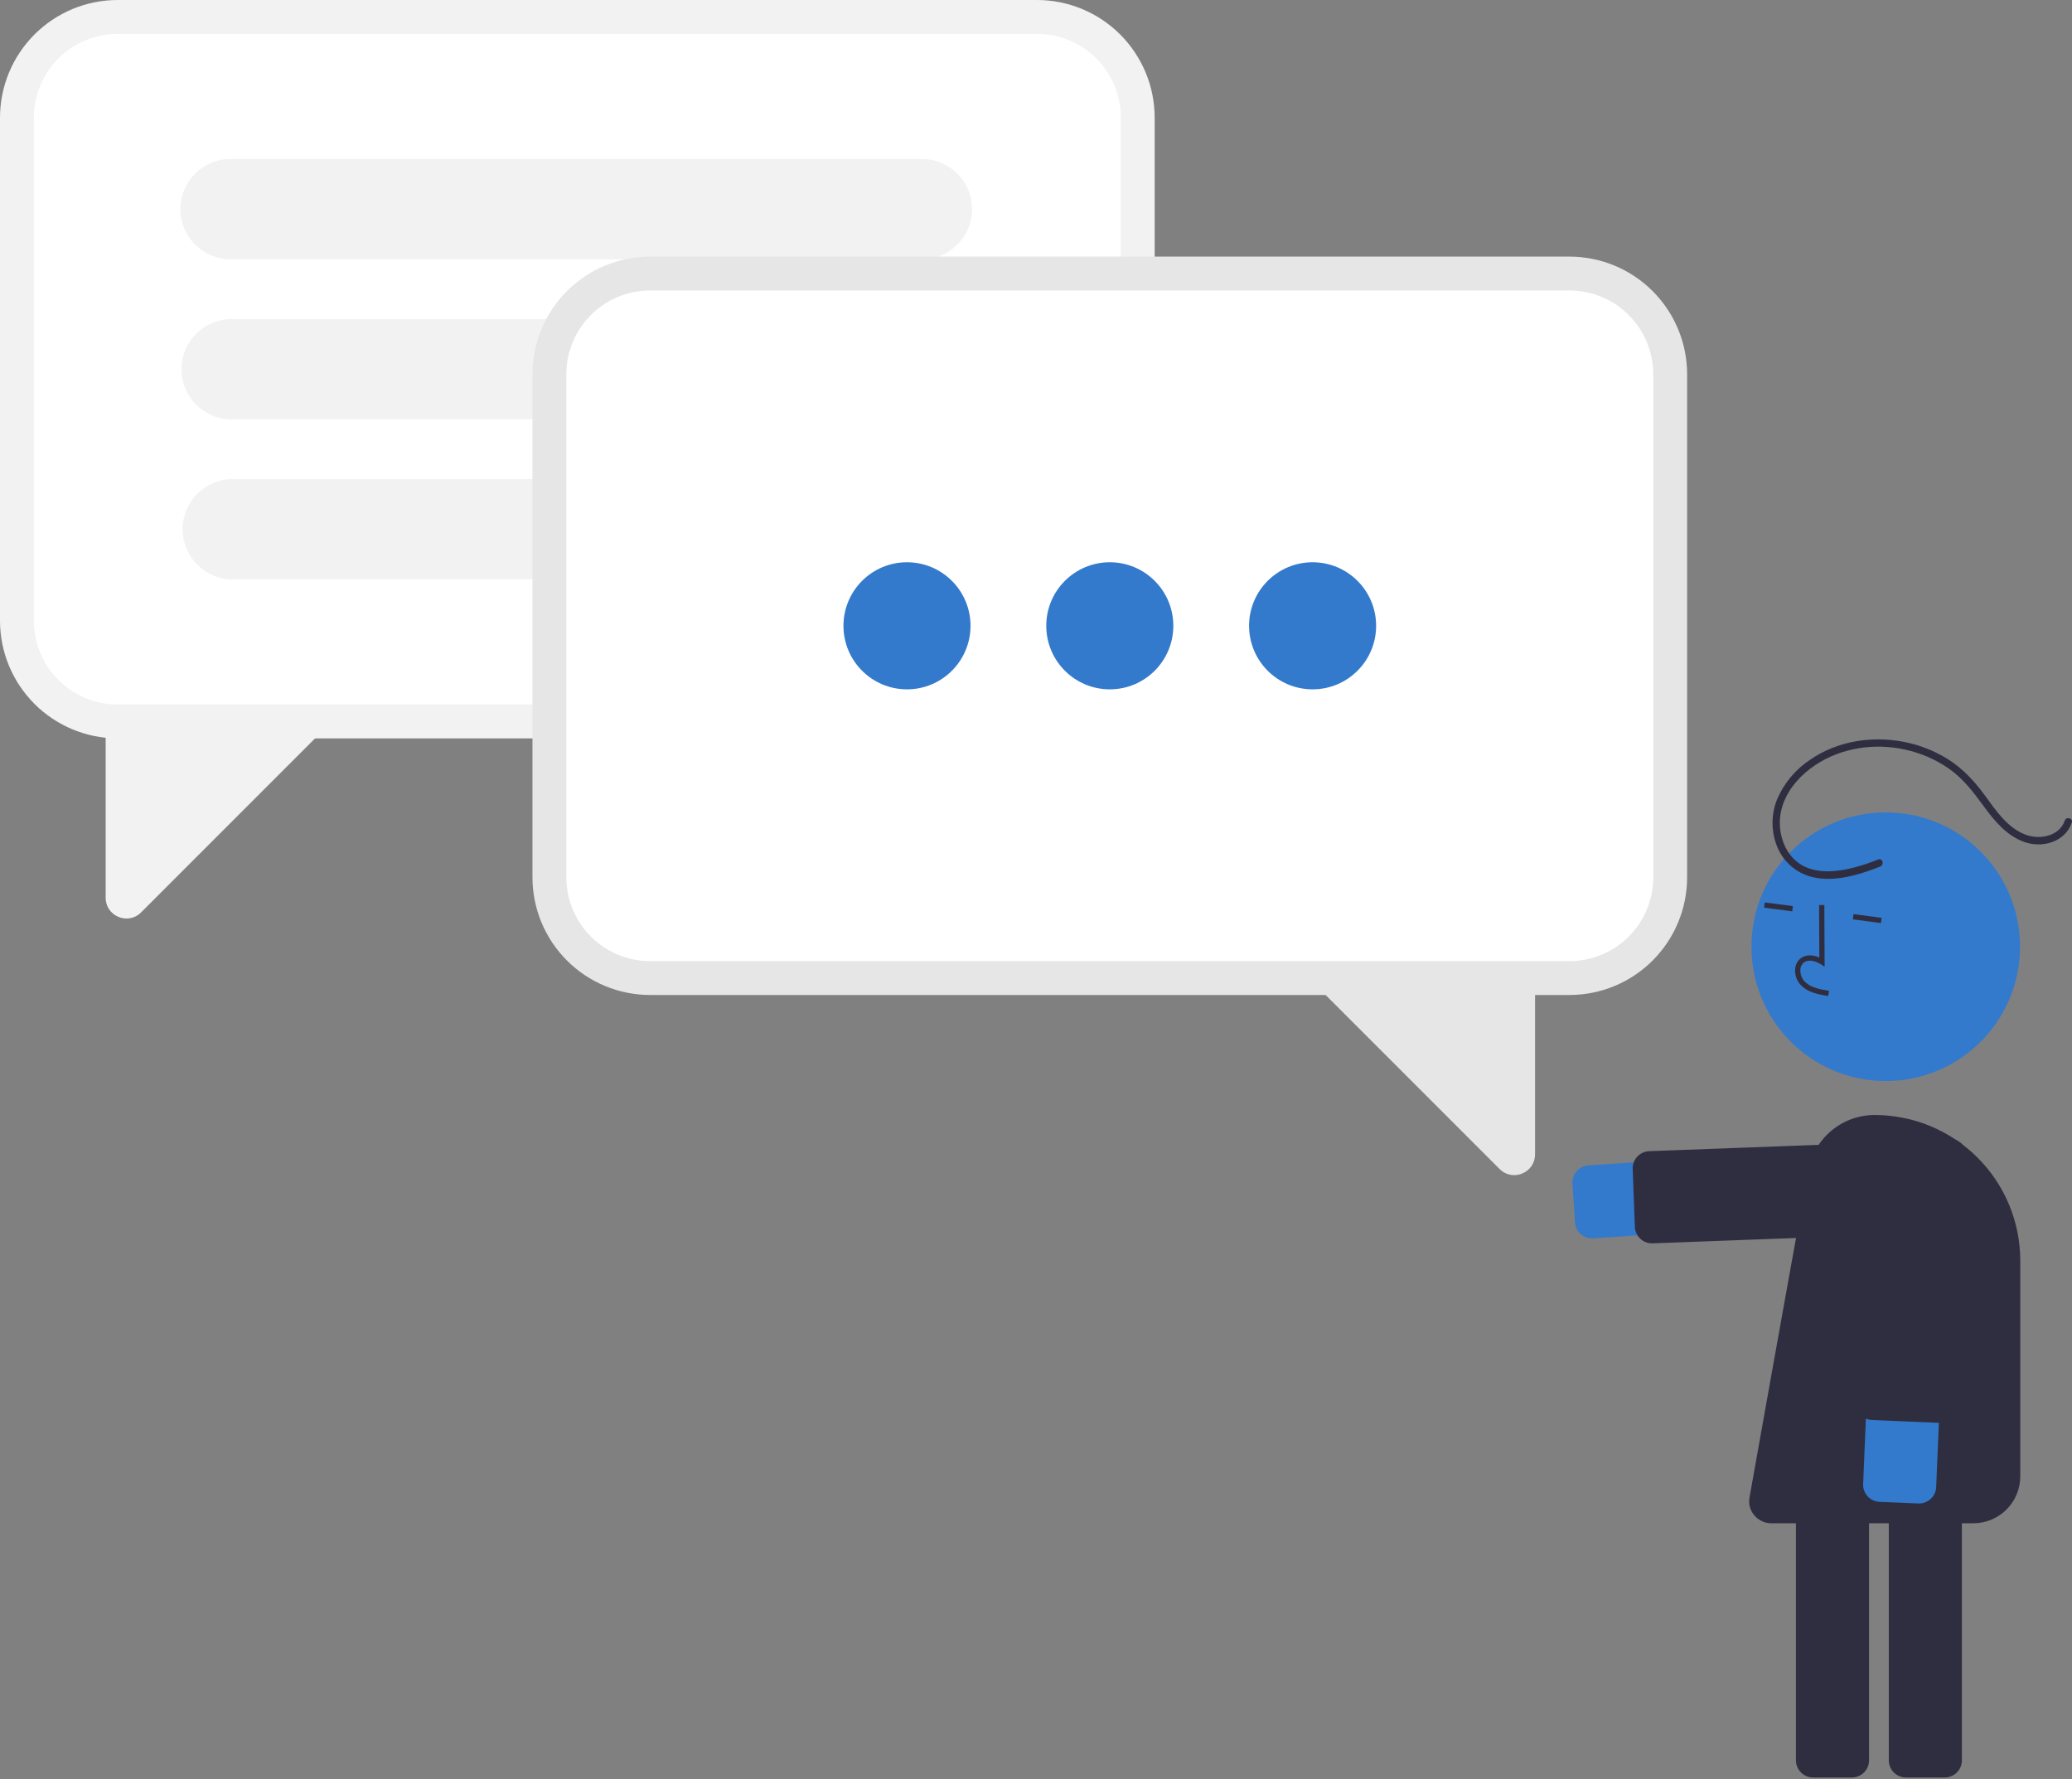 <svg width="848" height="728" viewBox="0 0 848 728" fill="none" xmlns="http://www.w3.org/2000/svg">
<rect x="0" y="0" width="848" height="728" fill="#808080" stroke="none"/>
<g clip-path="url(#clip0_24_5771)">
<path d="M651.568 506.704C649.791 506.701 648.082 506.023 646.786 504.807C645.49 503.592 644.704 501.929 644.588 500.156L643.548 484.282C643.427 482.428 644.047 480.602 645.272 479.205C646.497 477.808 648.227 476.955 650.081 476.833L774.444 468.689C776.406 468.559 778.373 468.817 780.235 469.448C782.096 470.078 783.815 471.07 785.294 472.365C786.772 473.661 787.98 475.235 788.85 476.998C789.719 478.76 790.233 480.677 790.362 482.638C790.49 484.6 790.231 486.567 789.598 488.428C788.966 490.289 787.973 492.008 786.677 493.485C785.38 494.962 783.805 496.169 782.041 497.037C780.278 497.906 778.361 498.418 776.399 498.545L652.036 506.688C651.88 506.698 651.724 506.704 651.568 506.704Z" fill="#337ACC"/>
<path d="M676.091 508.751C674.279 508.748 672.539 508.044 671.235 506.787C669.93 505.53 669.163 503.817 669.093 502.006L668.207 478.297C668.173 477.378 668.32 476.461 668.64 475.598C668.96 474.736 669.447 473.945 670.073 473.27C670.698 472.596 671.451 472.051 672.287 471.668C673.123 471.284 674.027 471.069 674.946 471.035L777.214 467.213C779.07 467.144 780.879 467.815 782.241 469.078C783.603 470.342 784.407 472.095 784.476 473.952L785.362 497.661C785.397 498.581 785.25 499.498 784.93 500.36C784.61 501.223 784.123 502.014 783.497 502.688C782.871 503.363 782.119 503.907 781.282 504.291C780.446 504.674 779.542 504.889 778.623 504.923L676.356 508.746C676.267 508.749 676.179 508.751 676.091 508.751Z" fill="#2F2E41"/>
<path d="M795.932 727.305H780.024C778.167 727.303 776.386 726.565 775.073 725.251C773.759 723.938 773.021 722.157 773.019 720.3V587.717C773.021 585.859 773.759 584.078 775.073 582.765C776.386 581.452 778.167 580.713 780.024 580.711H795.932C797.789 580.713 799.57 581.452 800.883 582.765C802.197 584.078 802.936 585.859 802.938 587.717V720.3C802.936 722.157 802.197 723.938 800.883 725.251C799.57 726.565 797.789 727.303 795.932 727.305V727.305Z" fill="#2F2E41"/>
<path d="M757.932 727.305H742.024C740.167 727.303 738.386 726.565 737.073 725.251C735.759 723.938 735.021 722.157 735.019 720.3V587.717C735.021 585.859 735.759 584.078 737.073 582.765C738.386 581.452 740.167 580.713 742.024 580.711H757.932C759.789 580.713 761.57 581.452 762.883 582.765C764.197 584.078 764.936 585.859 764.938 587.717V720.3C764.936 722.157 764.197 723.938 762.883 725.251C761.57 726.565 759.789 727.303 757.932 727.305Z" fill="#2F2E41"/>
<path d="M771.771 442.346C802.129 442.346 826.738 417.736 826.738 387.378C826.738 357.021 802.129 332.411 771.771 332.411C741.413 332.411 716.804 357.021 716.804 387.378C716.804 417.736 741.413 442.346 771.771 442.346Z" fill="#337ACC"/>
<path d="M742.017 406.146C740.249 405.565 738.626 404.612 737.257 403.352C736.35 402.451 735.65 401.364 735.208 400.165C734.765 398.966 734.59 397.685 734.694 396.412C734.752 395.504 735.019 394.622 735.473 393.835C735.928 393.048 736.559 392.376 737.316 391.873C739.282 390.612 741.911 390.608 744.588 391.788L744.486 370.33L746.642 370.319L746.761 395.546L745.1 394.501C743.174 393.292 740.424 392.44 738.48 393.687C738 394.017 737.602 394.453 737.318 394.961C737.033 395.469 736.87 396.036 736.84 396.618C736.768 397.567 736.9 398.52 737.229 399.413C737.558 400.306 738.075 401.117 738.746 401.792C741.126 404.066 744.598 404.777 748.559 405.412L748.217 407.54C746.113 407.262 744.038 406.795 742.017 406.146V406.146Z" fill="#2F2E41"/>
<path d="M722.268 369.248L721.985 371.385L733.495 372.905L733.777 370.768L722.268 369.248Z" fill="#2F2E41"/>
<path d="M758.596 374.042L758.313 376.179L769.823 377.699L770.105 375.562L758.596 374.042Z" fill="#2F2E41"/>
<path d="M807.613 623.289H724.979C722.932 623.286 720.945 622.6 719.333 621.338C717.722 620.077 716.578 618.313 716.084 616.327C715.838 615.237 715.797 614.111 715.964 613.007C715.964 613.007 732.105 522.364 740.09 478.831C741.254 472.486 744.606 466.749 749.562 462.62C754.519 458.491 760.766 456.23 767.218 456.231H767.218C783.028 456.231 798.19 462.512 809.37 473.691C820.549 484.871 826.83 500.033 826.83 515.843V604.072C826.83 606.596 826.333 609.095 825.367 611.426C824.401 613.758 822.986 615.876 821.201 617.66C819.417 619.445 817.298 620.86 814.967 621.826C812.636 622.792 810.137 623.289 807.613 623.289V623.289Z" fill="#2F2E41"/>
<path d="M791.679 611.312C791.075 612.522 790.133 613.532 788.969 614.219C787.804 614.907 786.465 615.243 785.114 615.188L769.22 614.518C768.301 614.479 767.398 614.26 766.564 613.872C765.73 613.485 764.98 612.937 764.357 612.259C763.735 611.582 763.252 610.789 762.936 609.925C762.62 609.061 762.477 608.143 762.516 607.224L767.761 482.705C767.844 480.742 768.312 478.815 769.14 477.033C769.967 475.251 771.138 473.65 772.584 472.321C774.03 470.991 775.724 469.96 777.569 469.285C779.414 468.61 781.374 468.306 783.337 468.388C785.299 468.471 787.227 468.939 789.008 469.767C790.79 470.594 792.391 471.765 793.721 473.211C795.05 474.657 796.081 476.351 796.756 478.196C797.431 480.041 797.736 482.001 797.653 483.964L792.408 608.483C792.368 609.467 792.119 610.431 791.679 611.312V611.312Z" fill="#337ACC"/>
<path d="M799.814 578.296C799.21 579.506 798.269 580.516 797.104 581.203C795.939 581.891 794.601 582.227 793.249 582.171L766.102 581.028C764.246 580.947 762.498 580.134 761.241 578.767C759.985 577.399 759.321 575.589 759.397 573.733L763.705 471.485C763.743 470.566 763.963 469.663 764.35 468.829C764.738 467.995 765.286 467.245 765.963 466.622C766.641 466 767.434 465.516 768.298 465.2C769.162 464.884 770.08 464.742 770.999 464.781L798.146 465.924C799.065 465.963 799.968 466.182 800.802 466.57C801.636 466.957 802.386 467.505 803.009 468.183C803.631 468.86 804.114 469.653 804.43 470.517C804.746 471.381 804.889 472.299 804.85 473.218L800.543 575.467C800.503 576.451 800.254 577.415 799.814 578.296V578.296Z" fill="#2F2E41"/>
<path d="M768.716 351.675C756.859 356.35 738.944 361.32 731.127 347.439C729.602 344.602 728.698 341.472 728.476 338.259C728.255 335.045 728.72 331.821 729.841 328.801C732.202 322.252 737.224 316.857 742.947 313.044C753.667 305.902 767.232 303.958 779.717 306.718C785.995 308.085 791.952 310.645 797.264 314.259C803.304 318.4 807.556 323.988 811.83 329.837C816.2 335.817 821.148 341.848 828.329 344.468C834.2 346.61 841.562 345.516 845.716 340.532C846.686 339.369 847.43 338.034 847.91 336.597C848.533 334.765 845.636 333.979 845.017 335.799C842.834 342.214 834.799 343.651 829.126 341.575C821.637 338.834 816.907 331.713 812.415 325.565C808.122 319.688 803.374 314.514 797.173 310.615C791.598 307.136 785.424 304.726 778.967 303.508C765.969 301.035 751.97 303.226 740.954 310.778C734.884 314.753 730.127 320.438 727.285 327.114C724.762 333.431 724.827 340.488 727.464 346.758C728.789 349.883 730.857 352.637 733.488 354.781C736.119 356.925 739.234 358.394 742.562 359.061C749.825 360.533 757.371 358.84 764.266 356.506C766.033 355.908 767.779 355.252 769.513 354.568C771.289 353.867 770.515 350.965 768.716 351.675V351.675Z" fill="#2F2E41"/>
<path d="M48.125 0H424.443C437.202 0.014 449.435 5.089 458.457 14.111C467.479 23.134 472.554 35.366 472.568 48.125V254.001C472.554 266.76 467.479 278.993 458.457 288.015C449.435 297.037 437.202 302.112 424.443 302.126H48.125C35.366 302.112 23.133 297.037 14.111 288.015C5.089 278.993 0.014 266.76 0 254.001V48.125C0.014 35.366 5.089 23.134 14.111 14.111C23.133 5.089 35.366 0.014 48.125 0V0Z" fill="#F2F2F2"/>
<path d="M48.125 13.854H424.444C433.53 13.865 442.241 17.479 448.666 23.904C455.091 30.328 458.705 39.039 458.715 48.125V254.001C458.705 263.087 455.091 271.798 448.666 278.223C442.241 284.648 433.53 288.262 424.444 288.272H48.125C39.039 288.262 30.328 284.648 23.903 278.223C17.479 271.798 13.865 263.087 13.854 254.001V48.125C13.865 39.039 17.479 30.328 23.903 23.904C30.328 17.479 39.039 13.865 48.125 13.854Z" fill="white"/>
<path d="M51.797 375.837C50.661 375.834 49.537 375.606 48.49 375.168C46.926 374.54 45.589 373.454 44.653 372.053C43.716 370.652 43.225 369 43.243 367.315V296.146L138.125 292.953L57.753 373.326C56.976 374.118 56.049 374.747 55.026 375.179C54.004 375.61 52.906 375.833 51.797 375.837V375.837Z" fill="#F2F2F2"/>
<path d="M377.312 65.062H94.34C83.01 65.062 73.826 74.247 73.826 85.576V85.576C73.826 96.906 83.01 106.09 94.34 106.09H377.312C388.642 106.09 397.826 96.906 397.826 85.576C397.826 74.247 388.642 65.062 377.312 65.062Z" fill="#F2F2F2"/>
<path d="M377.77 130.549H94.798C83.469 130.549 74.284 139.733 74.284 151.063V151.063C74.284 162.392 83.469 171.576 94.798 171.576H377.77C389.1 171.576 398.284 162.392 398.284 151.063C398.284 139.733 389.1 130.549 377.77 130.549Z" fill="#F2F2F2"/>
<path d="M378.228 196.035H95.256C83.927 196.035 74.742 205.219 74.742 216.549V216.549C74.742 227.878 83.927 237.063 95.256 237.063H378.228C389.558 237.063 398.742 227.878 398.742 216.549C398.742 205.219 389.558 196.035 378.228 196.035Z" fill="#F2F2F2"/>
<path d="M642.36 105H266.042C253.283 105.014 241.05 110.089 232.028 119.111C223.006 128.133 217.931 140.366 217.917 153.125V359.001C217.931 371.76 223.006 383.993 232.028 393.015C241.05 402.037 253.283 407.112 266.042 407.126H642.36C655.12 407.112 667.352 402.037 676.374 393.015C685.396 383.993 690.471 371.76 690.485 359.001V153.125C690.471 140.366 685.396 128.133 676.374 119.111C667.352 110.089 655.12 105.014 642.36 105V105Z" fill="#E6E6E6"/>
<path d="M642.36 118.854H266.042C256.955 118.865 248.244 122.479 241.82 128.903C235.395 135.328 231.781 144.039 231.771 153.125V359.001C231.781 368.087 235.395 376.798 241.82 383.223C248.244 389.648 256.955 393.262 266.042 393.272H642.36C651.446 393.262 660.157 389.648 666.582 383.223C673.007 376.798 676.621 368.087 676.631 359.001V153.125C676.621 144.039 673.007 135.328 666.582 128.904C660.157 122.479 651.446 118.865 642.36 118.854Z" fill="white"/>
<path d="M613.733 478.326L533.36 397.953L628.243 401.146V472.315C628.261 474 627.769 475.652 626.833 477.053C625.897 478.454 624.559 479.54 622.996 480.168C621.948 480.606 620.825 480.834 619.689 480.837C618.579 480.833 617.482 480.61 616.459 480.179C615.437 479.747 614.51 479.118 613.733 478.326V478.326Z" fill="#E6E6E6"/>
<path d="M371.201 282.062C385.561 282.062 397.201 270.422 397.201 256.062C397.201 241.703 385.561 230.062 371.201 230.062C356.842 230.062 345.201 241.703 345.201 256.062C345.201 270.422 356.842 282.062 371.201 282.062Z" fill="#337ACC"/>
<path d="M454.201 282.062C468.561 282.062 480.201 270.422 480.201 256.062C480.201 241.703 468.561 230.062 454.201 230.062C439.842 230.062 428.201 241.703 428.201 256.062C428.201 270.422 439.842 282.062 454.201 282.062Z" fill="#337ACC"/>
<path d="M537.201 282.062C551.561 282.062 563.201 270.422 563.201 256.062C563.201 241.703 551.561 230.062 537.201 230.062C522.842 230.062 511.201 241.703 511.201 256.062C511.201 270.422 522.842 282.062 537.201 282.062Z" fill="#337ACC"/>
</g>
<defs>
<clipPath id="clip0_24_5771">
<rect width="847.997" height="727.305" fill="white"/>
</clipPath>
</defs>
</svg>
